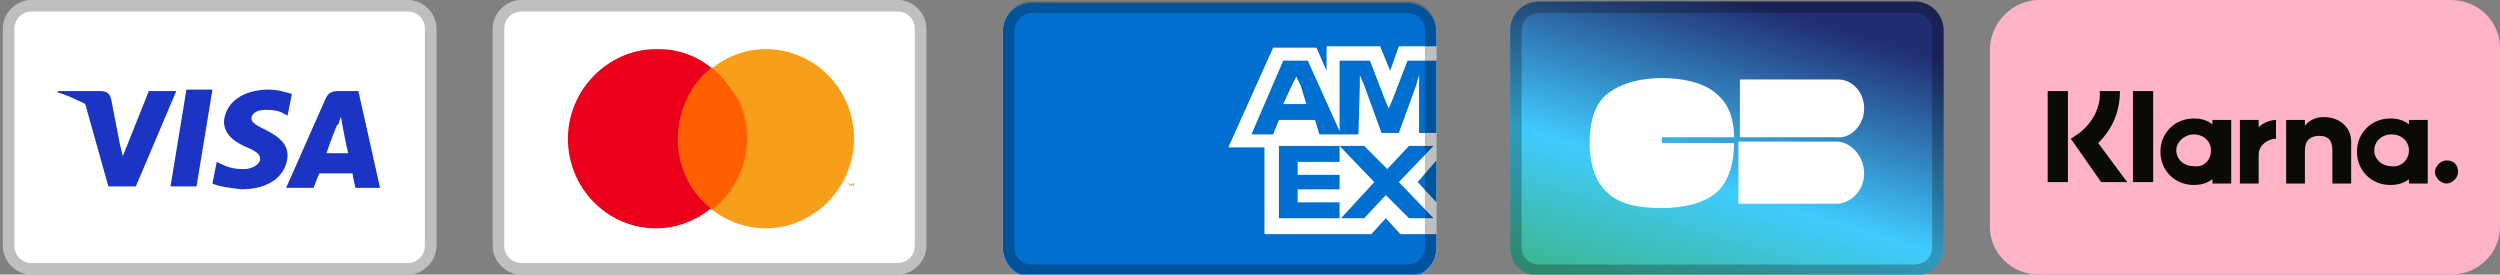 <?xml version="1.0" encoding="utf-8"?>
<!-- Generator: Adobe Illustrator 23.0.5, SVG Export Plug-In . SVG Version: 6.00 Build 0)  -->
<svg version="1.1" id="Layer_1" xmlns="http://www.w3.org/2000/svg" xmlns:xlink="http://www.w3.org/1999/xlink" x="0px" y="0px"
	 viewBox="0 0 173 19" style="enable-background:new 0 0 173 19;" xml:space="preserve">
<rect x="0" y="0" width="173" height="19" fill="#808080" stroke="none"/>
<style type="text/css">
	.st0{fill:#FFB3C7;}
	.st1{fill:#0A0B09;}
	.st2{fill:url(#SVGID_1_);}
	.st3{fill:none;stroke:#000000;stroke-width:0.792;stroke-opacity:0.25;}
	.st4{fill-rule:evenodd;clip-rule:evenodd;fill:#FEFEFE;}
	.st5{fill:#FFFFFF;}
	.st6{fill:#1C34C3;}
	.st7{fill-rule:evenodd;clip-rule:evenodd;fill:#1C34C3;}
	.st8{fill-rule:evenodd;clip-rule:evenodd;fill:#F79F1A;}
	.st9{fill-rule:evenodd;clip-rule:evenodd;fill:#EA001B;}
	.st10{fill-rule:evenodd;clip-rule:evenodd;fill:#FF5F01;}
	.st11{clip-path:url(#SVGID_3_);fill:#FFFFFF;}
	.st12{clip-path:url(#SVGID_3_);fill:#006FCF;}
</style>
<g>
	<path class="st0" d="M141.1,0h28.5c1.9,0,3.4,1.5,3.4,3.3v12.4c0,1.8-1.5,3.3-3.4,3.3h-28.5c-1.9,0-3.4-1.5-3.4-3.3V3.3
		C137.8,1.5,139.3,0,141.1,0z"/>
	<path class="st1" d="M169.3,11.1c-0.4,0-0.8,0.4-0.8,0.8l0,0c0,0.4,0.4,0.8,0.8,0.8l0,0c0.4,0,0.8-0.4,0.8-0.8
		C170.1,11.4,169.8,11.1,169.3,11.1L169.3,11.1z M166.7,10.4c0-0.6-0.5-1.1-1.2-1.1s-1.2,0.5-1.2,1.1s0.5,1.1,1.2,1.1
		C166.1,11.6,166.7,11.1,166.7,10.4L166.7,10.4z M166.7,8.3h1.3v4.4h-1.3v-0.3c-0.4,0.3-0.8,0.4-1.3,0.4c-1.3,0-2.3-1-2.3-2.3
		s1-2.3,2.3-2.3c0.5,0,0.9,0.1,1.3,0.4V8.3z M156.3,8.8V8.3H155v4.4h1.3v-2c0-0.7,0.7-1.1,1.2-1.1l0,0V8.3
		C157.1,8.3,156.6,8.5,156.3,8.8z M153,10.4c0-0.6-0.5-1.1-1.2-1.1c-0.6,0-1.2,0.5-1.2,1.1s0.5,1.1,1.2,1.1
		C152.5,11.6,153,11.1,153,10.4L153,10.4z M153.1,8.3h1.3v4.4h-1.3v-0.3c-0.4,0.3-0.8,0.4-1.3,0.4c-1.3,0-2.3-1-2.3-2.3
		s1-2.3,2.3-2.3c0.5,0,0.9,0.1,1.3,0.4V8.3z M160.8,8.1c-0.5,0-1,0.2-1.3,0.6V8.3h-1.3v4.4h1.3v-2.3c0-0.7,0.4-1,1-1s0.9,0.3,0.9,1
		v2.3h1.3V9.8C162.7,8.8,161.9,8.1,160.8,8.1L160.8,8.1z M147.6,12.6h1.4V6.3h-1.4V12.6z M141.7,12.6h1.4V6.3h-1.4V12.6z M146.7,6.3
		c0,1.4-0.5,2.6-1.5,3.6l2,2.7h-1.8l-2.1-3l0.6-0.4c0.9-0.7,1.5-1.8,1.4-2.9L146.7,6.3L146.7,6.3z"/>
	
		<linearGradient id="SVGID_1_" gradientUnits="userSpaceOnUse" x1="122.205" y1="-22.444" x2="115.963" y2="-1.577" gradientTransform="matrix(1 0 0 1 0 23)">
		<stop  offset="0" style="stop-color:#222E72"/>
		<stop  offset="0.592" style="stop-color:#40CBFF"/>
		<stop  offset="1" style="stop-color:#3CB792"/>
	</linearGradient>
	<path class="st2" d="M106.5,0.1h26c1.1,0,2,0.9,2,2v15c0,1.1-0.9,2-2,2h-26c-1.1,0-2-0.9-2-2v-15C104.5,1,105.4,0.1,106.5,0.1z"/>
	<path class="st3" d="M106.5,0.5h26c0.9,0,1.6,0.7,1.6,1.6v15c0,0.9-0.7,1.6-1.6,1.6h-26c-0.9,0-1.6-0.7-1.6-1.6v-15
		C104.9,1.2,105.6,0.5,106.5,0.5z"/>
	<path class="st4" d="M115,9.5h5c0-1.1-0.3-2.2-1.1-2.9c-0.9-0.9-2.5-1.2-3.9-1.2c-1.5,0-3.1,0.4-4,1.3c-0.8,0.8-1,2.1-1,3.2
		c0,1.2,0.3,2.6,1.2,3.4c0.9,0.9,2.4,1.1,3.8,1.1c1.4,0,2.9-0.3,3.8-1.1c0.9-0.8,1.2-2.2,1.2-3.4l0,0h-5V9.5z M120.3,9.8v4.3h6.9
		l0,0c1-0.1,1.8-1,1.8-2.1c0-1.1-0.8-2.1-1.8-2.2l0,0H120.3z M127.2,5.5c1,0,1.8,0.9,1.8,2c0,1-0.7,1.9-1.6,2h-7v-4H127.2
		C127,5.5,127,5.5,127.2,5.5C127.1,5.5,127.1,5.5,127.2,5.5z"/>
	<g>
		<path class="st5" d="M2.2,0h26c1.1,0,2,0.9,2,2v15c0,1.1-0.9,2-2,2h-26c-1.1,0-2-0.9-2-2V2C0.2,0.9,1.1,0,2.2,0z"/>
		<path class="st3" d="M2.2,0.4h26c0.9,0,1.6,0.7,1.6,1.6v15c0,0.9-0.7,1.6-1.6,1.6h-26c-0.9,0-1.6-0.7-1.6-1.6V2
			C0.6,1.1,1.3,0.4,2.2,0.4z"/>
		<path class="st6" d="M13.6,12.9h-1.8l1.1-6.7h1.8L13.6,12.9z"/>
		<path class="st6" d="M20.2,6.5c-0.4-0.1-0.9-0.3-1.6-0.3c-1.8,0-3,0.9-3.1,2.2c0,1,0.9,1.5,1.6,1.8S18,10.7,18,11
			c0,0.4-0.6,0.7-1.1,0.7c-0.7,0-1.1-0.1-1.7-0.4L15,11.2l-0.3,1.5c0.4,0.2,1.2,0.3,2,0.4c1.9,0,3.1-0.9,3.2-2.3
			c0-0.8-0.5-1.3-1.5-1.8c-0.6-0.3-1-0.5-1-0.8s0.3-0.6,1-0.6c0.6,0,1,0.1,1.3,0.3L19.9,8L20.2,6.5L20.2,6.5L20.2,6.5z"/>
		<path class="st7" d="M23.4,6.3h1.4l1.5,6.7h-1.7c0,0-0.2-0.8-0.2-1h-2.3c-0.1,0.2-0.4,1-0.4,1h-1.9l2.7-6.1
			C22.7,6.4,23,6.3,23.4,6.3z M23.3,8.7c0,0-0.6,1.5-0.7,1.9h1.5c-0.1-0.3-0.4-1.9-0.4-1.9l-0.1-0.6c-0.1,0.1-0.1,0.4-0.2,0.5
			C23.3,8.7,23.3,8.7,23.3,8.7z"/>
		<path class="st7" d="M8.5,10.8l1.8-4.5h1.9l-2.8,6.6H7.5L5.9,7.2C5.3,6.9,4.7,6.6,4,6.4V6.3h2.9c0.4,0,0.7,0.1,0.8,0.6L8.3,10l0,0
			L8.5,10.8z"/>
	</g>
	<path class="st5" d="M36.1,0h26c1.1,0,2,0.9,2,2v15c0,1.1-0.9,2-2,2h-26c-1.1,0-2-0.9-2-2V2C34.1,0.9,35,0,36.1,0z"/>
	<path class="st3" d="M36.1,0.4h26c0.9,0,1.6,0.7,1.6,1.6v15c0,0.9-0.7,1.6-1.6,1.6h-26c-0.9,0-1.6-0.7-1.6-1.6V2
		C34.5,1.1,35.2,0.4,36.1,0.4z"/>
	<path class="st8" d="M59.1,12.9v-0.2H59l-0.1,0.2l-0.1-0.2h-0.1v0.2l0,0v-0.2l0.1,0.1l0,0l0.1-0.1L59.1,12.9L59.1,12.9L59.1,12.9z
		 M58.7,12.9v-0.2h0.1l0,0h-0.2l0,0h0.1L58.7,12.9L58.7,12.9z M59.1,9.6c0,3.4-2.8,6.2-6.1,6.2c-3.4,0-6.1-2.8-6.1-6.2
		s2.8-6.2,6.1-6.2S59.1,6.1,59.1,9.6z"/>
	<path class="st9" d="M51.5,9.6c0,3.4-2.8,6.2-6.1,6.2c-3.4,0-6.1-2.8-6.1-6.2s2.8-6.2,6.1-6.2C48.8,3.3,51.5,6.1,51.5,9.6L51.5,9.6
		z"/>
	<path class="st10" d="M49.2,4.7c-0.7,0.6-1.3,1.3-1.7,2.2s-0.6,1.8-0.6,2.7c0,2,0.9,3.8,2.4,4.9c1.4-1.1,2.4-2.9,2.4-4.9
		c0-0.9-0.2-1.9-0.6-2.7C50.5,6,49.9,5.2,49.2,4.7z"/>
	<g>
		<g>
			<defs>
				<path id="SVGID_2_" d="M71.4,0.2h26c1.1,0,2,0.9,2,2v15c0,1.1-0.9,2-2,2h-26c-1.1,0-2-0.9-2-2v-15C69.4,1,70.3,0.2,71.4,0.2z"/>
			</defs>
			<clipPath id="SVGID_3_">
				<use xlink:href="#SVGID_2_"  style="overflow:visible;"/>
			</clipPath>
			<path class="st11" d="M71.4,0.2h26c1.1,0,2,0.9,2,2v15c0,1.1-0.9,2-2,2h-26c-1.1,0-2-0.9-2-2v-15C69.4,1,70.3,0.2,71.4,0.2z"/>
			<path class="st12" d="M96.2,4.9l0.6-1.7h2.6v-3H69.3v19h30.1v-3h-2.5l-1-1.1l-1,1.1h-7.4v-6H85l3.1-6.9h3l0.7,1.6V3.2h3.7
				L96.2,4.9z M94.1,5.9V5.2l0.3,0.7l1.2,3.3h1.2L98,5.9l0.2-0.7v4h1.2V4.2h-2l-1,2.6l-0.3,0.7l-0.3-0.7l-1-2.6h-2.1v5.1H94
				L94.1,5.9L94.1,5.9z M91.3,9.3h1.5l-2.3-5.1h-1.7l-2.2,5.1h1.5l0.4-1H91L91.3,9.3z M89.4,5.9l0.3-0.6L90,5.9l0.4,1.3h-1.6
				L89.4,5.9z M88.5,10.1v5h4.2v-1.1h-2.9v-0.9h2.9v-1h-2.9v-0.9h2.9v-1.1H88.5z M97.5,15.1h1.7l-2.4-2.5l2.4-2.5h-1.7L96,11.7
				l-1.6-1.6h-1.7l2.4,2.5l-2.3,2.5h1.6l1.5-1.6L97.5,15.1z M98.1,12.6l1.3,1.4v-2.9L98.1,12.6z"/>
		</g>
		<path class="st3" d="M71.4,0.5h26c0.9,0,1.6,0.7,1.6,1.6v15c0,0.9-0.7,1.6-1.6,1.6h-26c-0.9,0-1.6-0.7-1.6-1.6v-15
			C69.8,1.3,70.5,0.5,71.4,0.5z"/>
	</g>
</g>
</svg>
